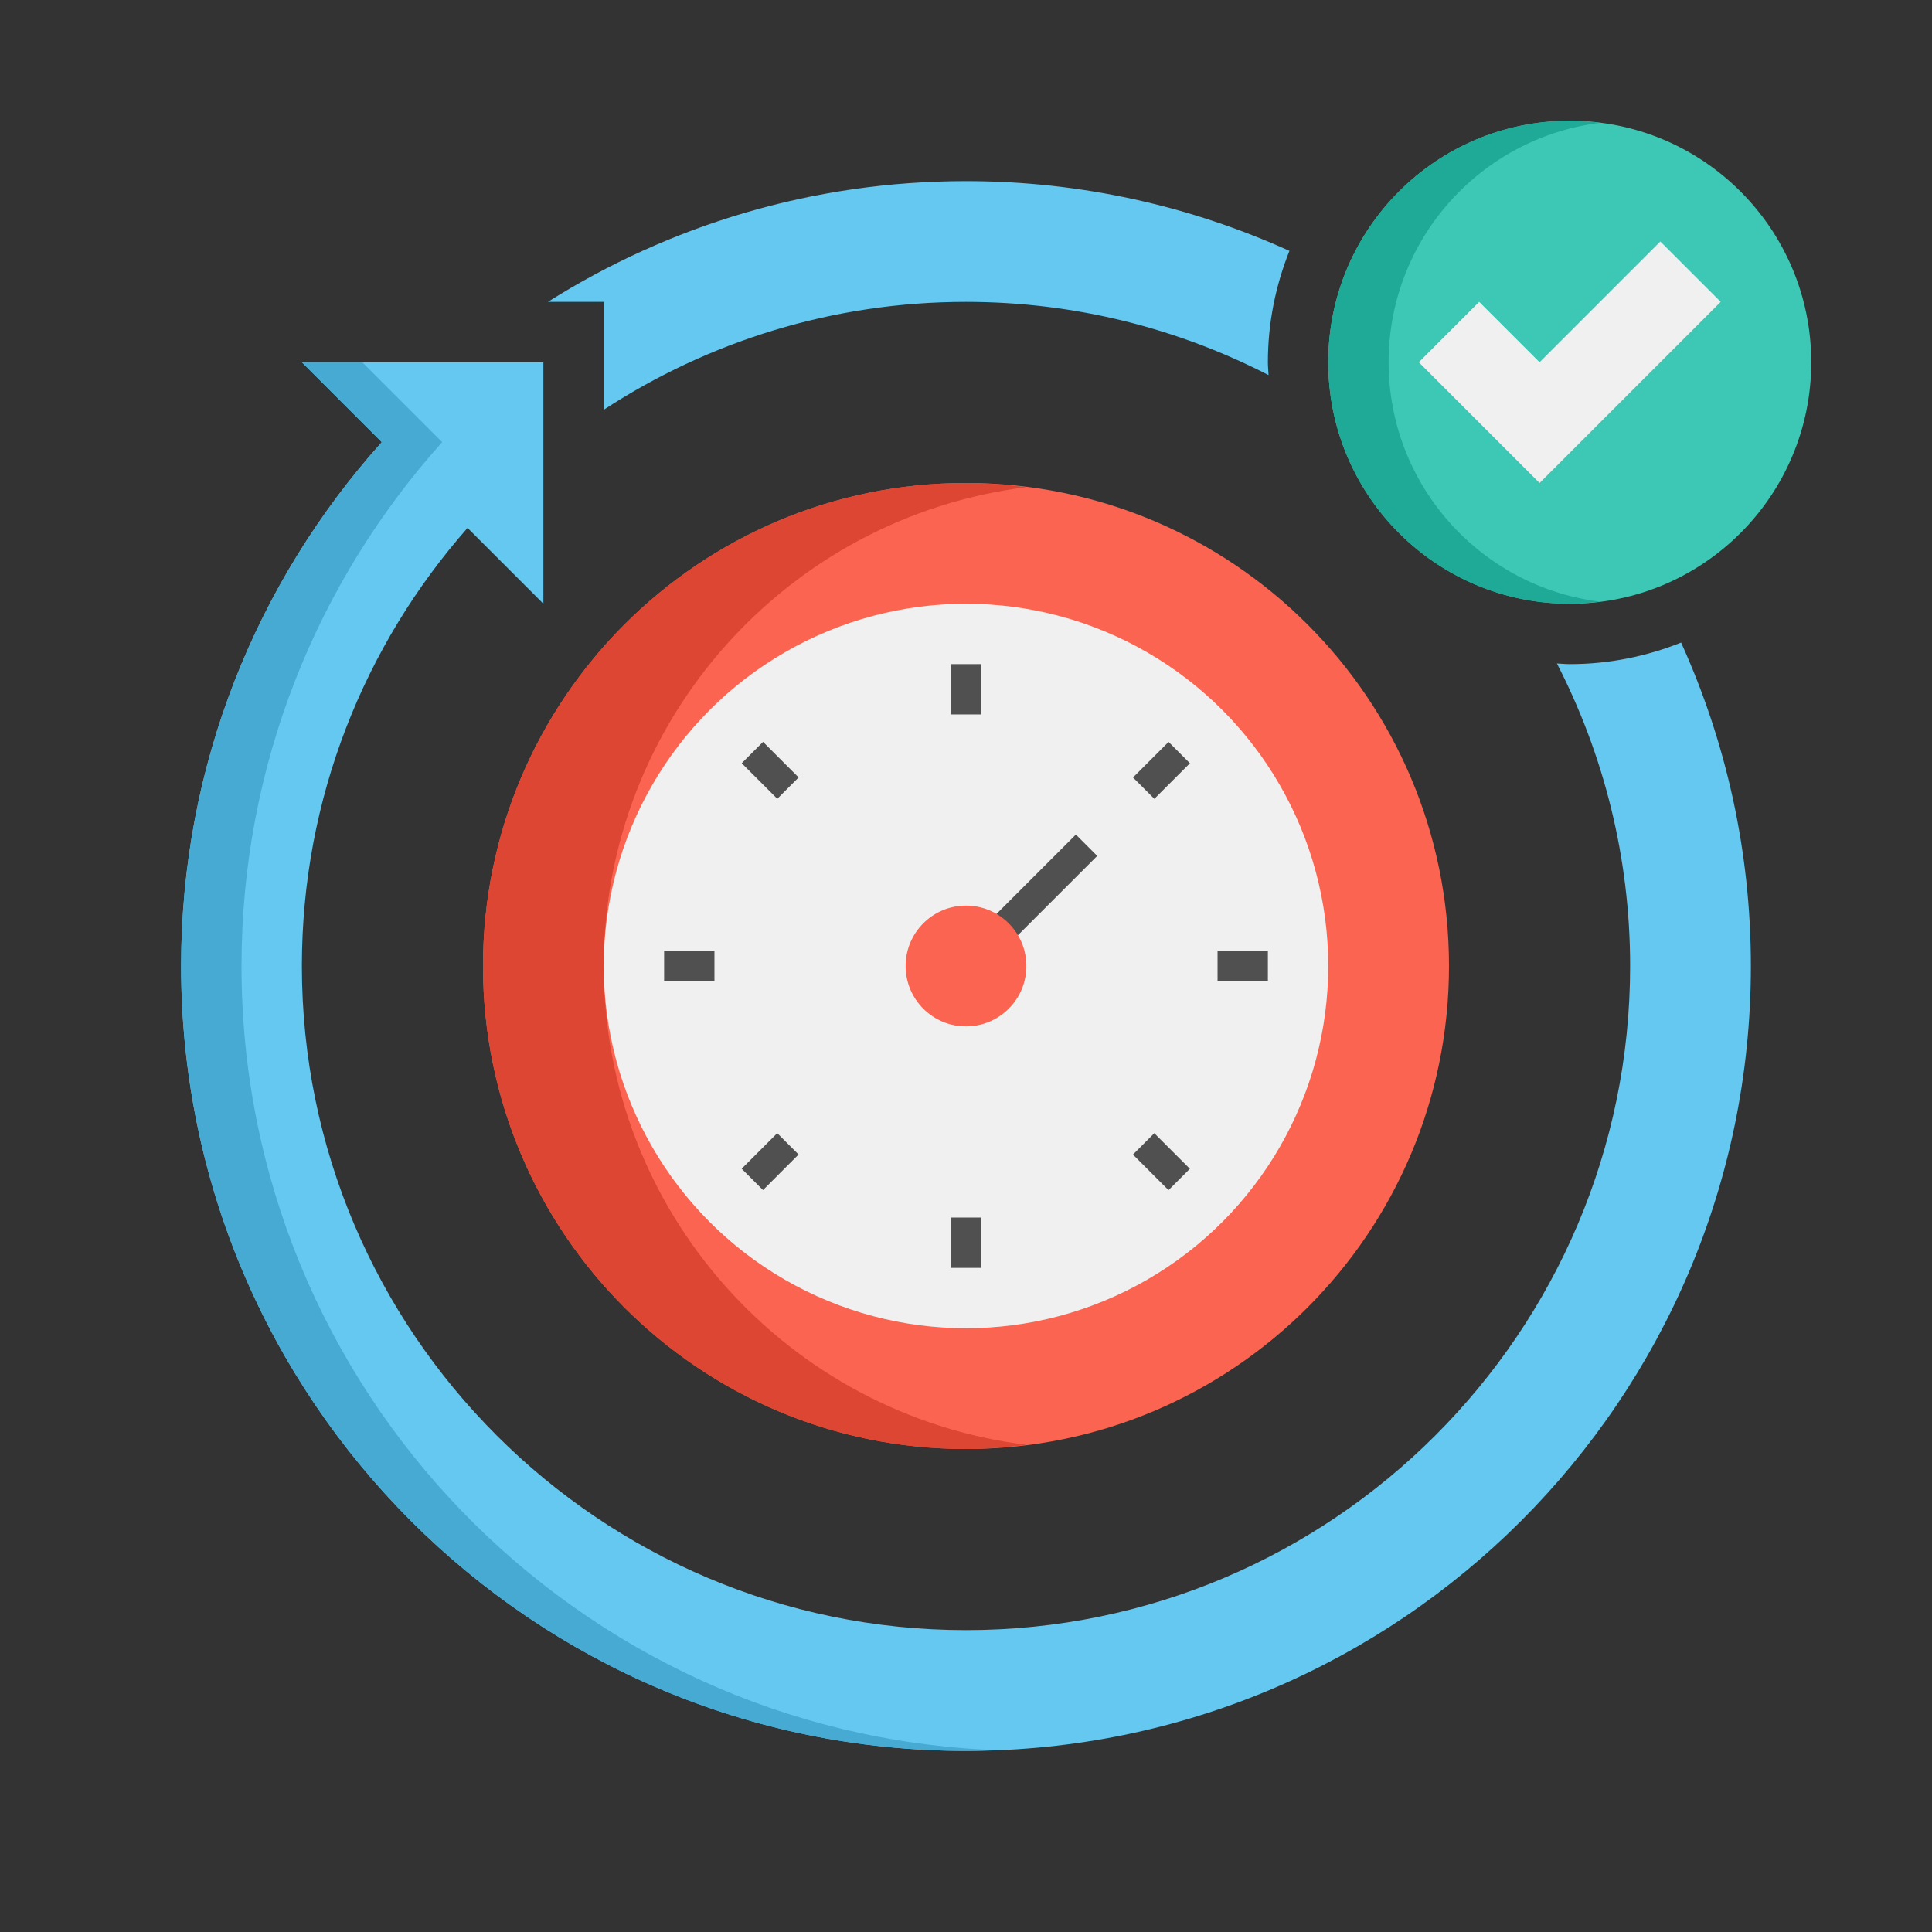 <svg height="512" viewBox="0 0 64 64" width="512" xmlns="http://www.w3.org/2000/svg"><rect x="0" y="0" width="64" height="64" fill="#333333" stroke="none"/><g id="Icons"><g><g><path d="m10 12 2.647 2.647c-4.13 4.603-6.647 10.682-6.647 17.353 0 14.359 11.641 26 26 26s26-11.641 26-26c0-3.821-.831-7.446-2.311-10.714-1.143.456-2.386.714-3.689.714-.143 0-.283-.016-.425-.022 1.546 3.008 2.425 6.414 2.425 10.022 0 12.131-9.869 22-22 22s-22-9.869-22-22c0-5.558 2.076-10.636 5.488-14.512l2.512 2.512v-8z" fill="#64c8f0"/></g><g><path d="m8 32c0-6.671 2.517-12.75 6.647-17.353l-2.647-2.647h-2l2.647 2.647c-4.13 4.603-6.647 10.682-6.647 17.353 0 14.359 11.641 26 26 26 .335 0 .668-.013 1-.025-13.895-.527-25-11.951-25-25.975z" fill="#46aad2"/></g><g><path d="m42.714 8.311c-3.268-1.48-6.893-2.311-10.714-2.311-5.093 0-9.839 1.47-13.85 4h1.85v3.575c3.454-2.257 7.575-3.575 12-3.575 3.608 0 7.014.879 10.022 2.425-.006-.142-.022-.282-.022-.425 0-1.303.258-2.546.714-3.689z" fill="#64c8f0"/></g><g><circle cx="52" cy="12" fill="#3cc8b4" r="8"/></g><g><path d="m46 12c0-4.079 3.055-7.438 7-7.931-.328-.041-.661-.069-1-.069-4.418 0-8 3.582-8 8s3.582 8 8 8c.339 0 .672-.028 1-.069-3.945-.493-7-3.852-7-7.931z" fill="#1eaa96"/></g><g><path d="m57 10-6 6-4-4 2-2 2 2 4-4z" fill="#f0f0f0"/></g><g><path d="m32 48c-8.837 0-16-7.163-16-16 0-8.837 7.163-16 16-16 8.837 0 16 7.163 16 16 0 8.837-7.163 16-16 16z" fill="#fa6450"/></g><g><path d="m20 32c0-8.158 6.11-14.876 14-15.862-.657-.082-1.321-.138-2-.138-8.837 0-16 7.163-16 16 0 8.837 7.163 16 16 16 .679 0 1.343-.056 2-.138-7.89-.986-14-7.704-14-15.862z" fill="#dc4632"/></g><g><circle cx="32" cy="32" fill="#f0f0f0" r="12"/></g><g><path d="m31.5 22h1v1.667h-1z" fill="#505050"/></g><g><path d="m31.5 40.333h1v1.667h-1z" fill="#505050"/></g><g><path d="m37.648 25.018h1.667v1h-1.667z" fill="#505050" transform="matrix(.707 -.707 .707 .707 -6.773 34.685)"/></g><g><path d="m24.685 37.982h1.667v1h-1.667z" fill="#505050" transform="matrix(.707 -.707 .707 .707 -19.737 29.315)"/></g><g><path d="m40.333 31.5h1.667v1h-1.667z" fill="#505050"/></g><g><path d="m22 31.5h1.667v1h-1.667z" fill="#505050"/></g><g><path d="m37.982 37.648h1v1.667h-1z" fill="#505050" transform="matrix(.707 -.707 .707 .707 -15.94 38.482)"/></g><g><path d="m25.018 24.685h1v1.667h-1z" fill="#505050" transform="matrix(.707 -.707 .707 .707 -10.57 25.518)"/></g><g><path d="m31.172 29.5h5.657v1h-5.657z" fill="#505050" transform="matrix(.707 -.707 .707 .707 -11.255 32.828)"/></g><g><path d="m32 34c-1.105 0-2-.895-2-2 0-1.105.895-2 2-2 1.105 0 2 .895 2 2 0 1.105-.895 2-2 2z" fill="#fa6450"/></g></g></g></svg>